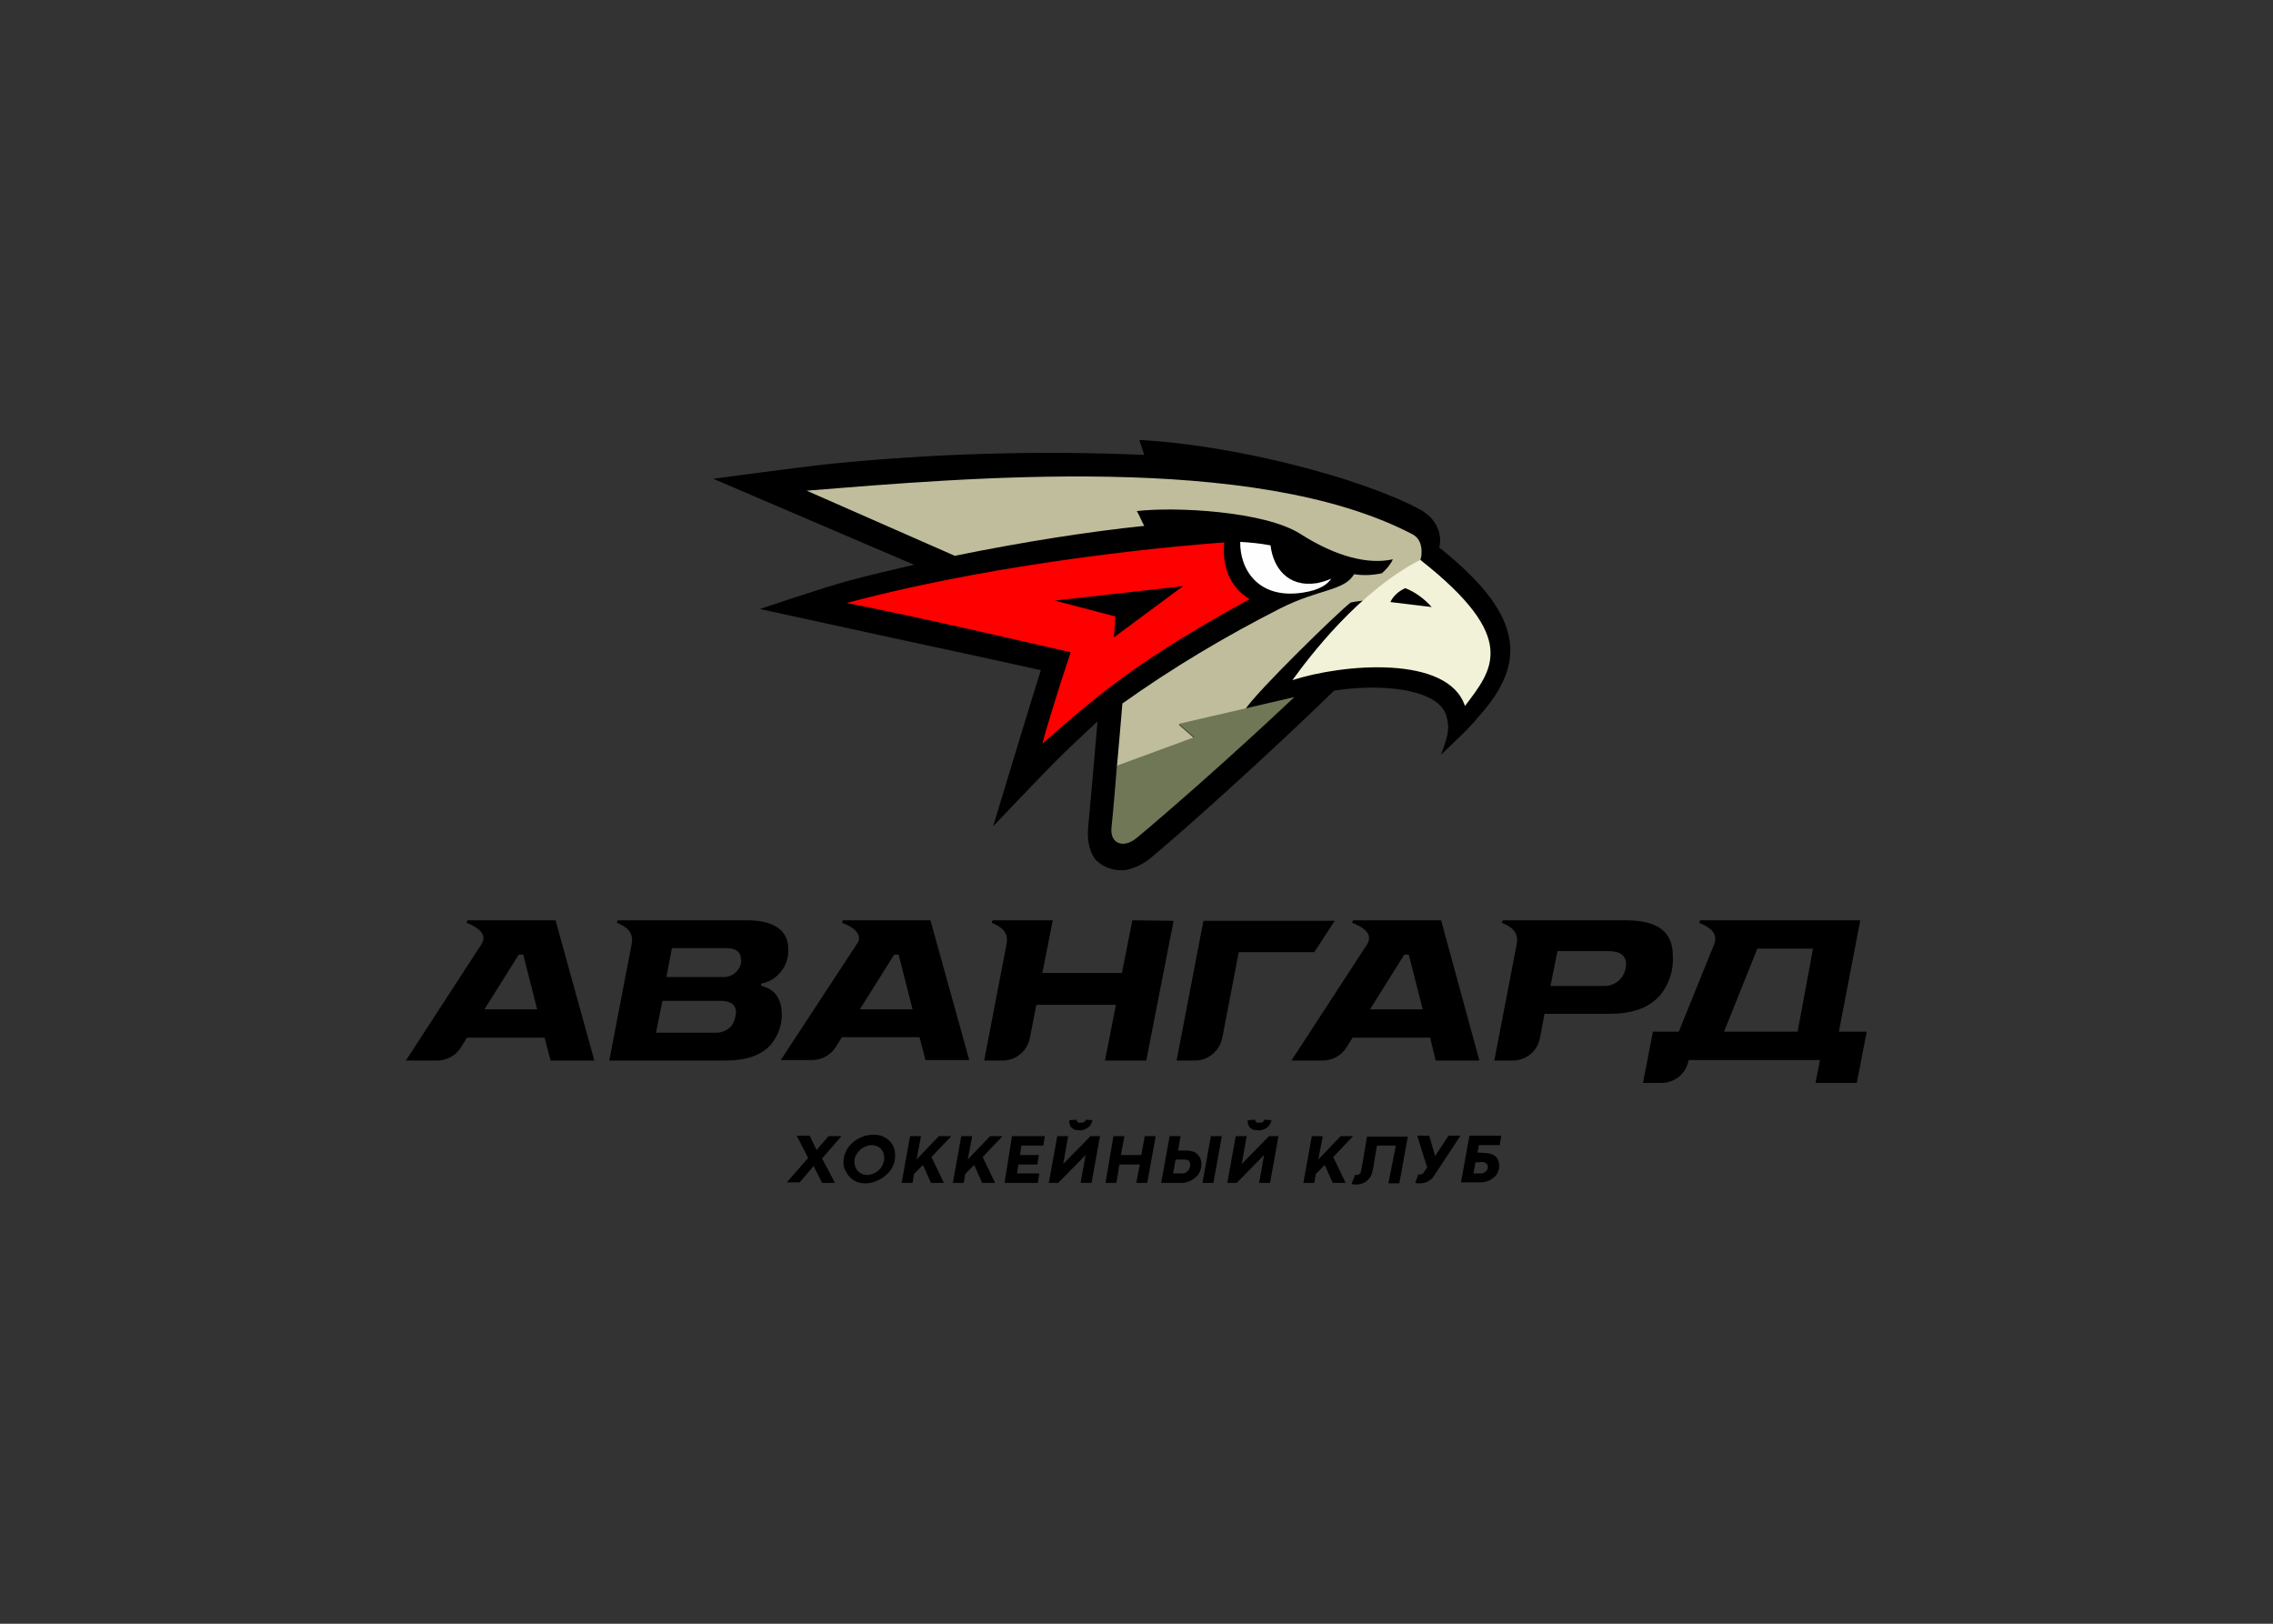 <?xml version="1.0" encoding="utf-8"?>
<!-- Generator: Adobe Illustrator 25.0.0, SVG Export Plug-In . SVG Version: 6.00 Build 0)  -->
<svg version="1.1" id="katman_1" xmlns="http://www.w3.org/2000/svg" xmlns:xlink="http://www.w3.org/1999/xlink" x="0px" y="0px"
	 viewBox="0 0 560 400" style="enable-background:new 0 0 560 400;" xml:space="preserve">
<rect x="0" y="0" width="560" height="400" fill="#333333" stroke="none"/>
<style type="text/css">
	.st0{fill:#BFBD9C;}
	.st1{fill:#6F7757;}
	.st2{fill:#FEFEFE;}
	.st3{fill:#F2F2D9;}
	.st4{fill:#FF0000;}
</style>
<g transform="matrix(1.225 0 0 1.225 100 108.38)">
	<path d="M155,124.8l5.4-28.1h26.4l-4.1,6.3h-15.2l-3.3,17.2c-0.5,2.6-2.8,4.6-5.5,4.6H155z M15.8,114.5l6.9-11h0.9l2.8,11H15.8z
		 M30.1,96.6H12.4c-0.1,0.2-0.1,0.3-0.2,0.5c1.8,0.7,4.4,2.1,3,4.3L0,124.8h6.3c1.9,0,3.8-1,4.8-2.7l1.2-1.9h15.6l1.2,4.6h8.8
		L30.1,96.6z M91.3,114.5l6.9-11h0.9l2.8,11H91.3z M105.5,96.6H87.9c-0.1,0.2-0.1,0.3-0.2,0.5c1.7,0.6,4,1.9,3.3,3.8l-15.6,23.8h6.3
		c1.9,0,3.8-1,4.8-2.7l1.2-1.9h15.6l1.2,4.6h8.8L105.5,96.6z M193.9,114.5l6.9-11h0.9l2.8,11H193.9L193.9,114.5z M208.2,96.6h-17.7
		c-0.1,0.2-0.1,0.3-0.2,0.5c1.8,0.7,4.3,2,3.1,4.2l-15.3,23.5h6.3c1.9,0,3.8-1,4.8-2.7l1.2-1.9h15.6l1.1,4.6h8.8L208.2,96.6z"/>
	<path d="M279.9,119h-14.8l6.7-16.7h11.2L279.9,119z M288.2,119l4.3-22.4h-32.2c-0.1,0.2-0.1,0.3-0.2,0.5c1.7,0.7,3.8,1.8,3.1,4.1
		l-7.2,17.8h-5.2l-2,10.3h3.7c2.7,0,5-1.9,5.5-4.6h26.4l-0.9,4.6h8.3l2-10.3L288.2,119L288.2,119z"/>
	<path d="M66.6,106.8c-0.7,0.8-1.8,1.3-3,1.2H52.4l1.1-5.8h11c1.9,0,2.9,0.8,2.9,2.3C67.5,105.4,67.1,106.2,66.6,106.8 M65.5,117.8
		c-0.9,1-2.1,1.5-3.4,1.4H50.3l1.3-6.4h11.6c0.8,0,3.2,0,3.2,2.4C66.3,116.1,66,117.1,65.5,117.8 M71.9,109.9l-0.5-0.2l0.1-0.4
		l0.5-0.1c1.1-0.3,2.2-0.9,3-1.8c1.3-1.3,2-3.1,1.9-5c0-4.8-4.5-5.8-8.3-5.8h-26l-0.2,0.5c1.8,0.7,3.5,1.8,3,4.3l-4.5,23.4h23.4
		c4.1,0,7.1-1,9.1-3.2c1.5-1.8,2.3-4.1,2.2-6.4C75.5,112.5,74.3,110.6,71.9,109.9 M146.1,96.6l-2.1,10.6h-16l2.1-10.6H118l-0.2,0.5
		c1.8,0.7,3.5,1.8,3,4.3l-4.5,23.4h3.7c2.7,0,5-1.9,5.5-4.6l1.3-6.6l16,0l-2.2,11.2h8.3l5.5-28.1L146.1,96.6L146.1,96.6z
		 M244.5,108.1c-0.9,1.2-2.3,1.8-3.8,1.7h-10.5l1.4-7h10.3c2.3,0,3.5,0.9,3.5,2.6C245.4,106.3,245.1,107.3,244.5,108.1 M245.3,96.6
		h-24.7c-0.1,0.2-0.1,0.3-0.2,0.5c1.8,0.7,3.5,1.8,3,4.3l-4.5,23.4h3.7c2.7,0,5-1.9,5.5-4.6l0.9-4.8H242c4.7,0,8.1-1.2,10.3-3.8
		c1.8-2.2,2.7-5.1,2.5-7.9C254.8,98.9,251.8,96.6,245.3,96.6 M82.6,142.8l2.4-2.8h2.6l-3.9,4.5l2.6,4.9l-2.6,0L82,146l-2.8,3.3h-2.6
		l4.3-4.9l-2.3-4.5l2.6,0L82.6,142.8z M90.2,145.2c0,0.3,0.1,0.7,0.2,1c0.2,0.6,0.7,1.1,1.3,1.4c0.3,0.1,0.7,0.2,1,0.2
		c1.6,0,3-1.1,3.4-2.6c0.1-0.3,0.1-0.6,0.1-0.9c0-0.4-0.1-0.7-0.2-1c-0.2-0.6-0.7-1.1-1.3-1.3c-0.3-0.1-0.7-0.2-1-0.2
		c-0.5,0-0.9,0.1-1.3,0.3c-0.4,0.2-0.8,0.4-1.1,0.7c-0.3,0.3-0.6,0.7-0.8,1.1C90.3,144.2,90.2,144.7,90.2,145.2 M88,145.3
		c0-0.5,0.1-1,0.2-1.5c0.2-0.5,0.4-0.9,0.6-1.3c0.9-1.3,2.2-2.2,3.7-2.6c0.5-0.1,1-0.2,1.5-0.2c0.6,0,1.2,0.1,1.8,0.3
		c0.5,0.2,1,0.5,1.4,0.9c0.4,0.4,0.7,0.8,0.9,1.3c0.2,0.5,0.3,1.1,0.3,1.7c0,0.5-0.1,1-0.2,1.5c-0.2,0.5-0.4,0.9-0.6,1.3
		c-0.3,0.4-0.6,0.8-1,1.1c-0.8,0.7-1.7,1.2-2.7,1.5c-0.5,0.1-1,0.2-1.5,0.2c-0.6,0-1.2-0.1-1.7-0.3c-1-0.4-1.8-1.2-2.3-2.3
		C88.1,146.5,88,145.9,88,145.3 M102.7,144.7l4.5-4.7h2.5l-4,4.2l2.5,5.2h-2.6l-1.6-3.6l-1.8,1.8l-0.3,1.8h-2.2l1.7-9.4h2.2
		L102.7,144.7z M113,144.7l4.5-4.7h2.5l-4,4.2l2.5,5.2h-2.6l-1.6-3.6l-1.8,1.8l-0.3,1.8H110l1.7-9.4h2.2L113,144.7z M121.9,140h6.6
		l-0.3,1.9h-4.4l-0.3,1.9h3.8l-0.3,1.9h-3.8l-0.3,1.8h4.5l-0.3,1.9h-6.7L121.9,140z M138.1,136.8c-0.1,0.3-0.2,0.6-0.3,0.8
		c-0.3,0.5-0.8,0.9-1.4,1.1c-0.3,0.1-0.7,0.2-1,0.1c-0.3,0-0.6,0-0.9-0.1c-0.5-0.2-0.9-0.6-1-1.1c-0.1-0.3-0.1-0.5-0.1-0.8l1.5-0.1
		c0,0.1,0,0.2,0.1,0.3c0.1,0.2,0.2,0.3,0.3,0.3c0.1,0,0.2,0,0.4,0c0.1,0,0.2,0,0.4,0c0.2-0.1,0.4-0.2,0.5-0.3
		c0.1-0.1,0.1-0.2,0.2-0.3L138.1,136.8L138.1,136.8z M131,140h2.2l-1,5.6l5.5-5.6h1.9l-1.7,9.4h-2.2l1-5.6l-5.5,5.6h-1.9L131,140z
		 M142.3,140h2.2l-0.7,3.8h4.1l0.7-3.8h2.2l-1.7,9.4h-2.2l0.7-3.7h-4.1l-0.6,3.7h-2.2L142.3,140z M160.2,149.4h2.2l1.7-9.4h-2.2
		L160.2,149.4z M156.6,144.7h-1.8l-0.5,2.8h1.8c0.2,0,0.4,0,0.6-0.1c0.4-0.2,0.7-0.5,0.9-0.9c0.1-0.3,0.2-0.7,0.1-1.1
		c-0.1-0.1-0.1-0.3-0.2-0.4c-0.1-0.1-0.2-0.2-0.3-0.2C156.9,144.8,156.8,144.7,156.6,144.7L156.6,144.7z M157.1,142.9
		c0.4,0,0.8,0.1,1.2,0.2c0.7,0.2,1.2,0.8,1.5,1.4c0.1,0.4,0.2,0.7,0.2,1.1c0,0.5-0.1,1-0.3,1.5c-0.2,0.5-0.5,0.9-0.9,1.2
		c-0.8,0.7-1.8,1.1-2.8,1.1h-4.1l1.7-9.4h2.2l-0.5,2.9L157.1,142.9z M174.1,136.8c-0.1,0.3-0.2,0.6-0.3,0.8
		c-0.3,0.5-0.8,0.9-1.4,1.1c-0.3,0.1-0.7,0.2-1,0.1c-0.3,0-0.6,0-1-0.1c-0.5-0.2-0.9-0.6-1-1.1c-0.1-0.3-0.1-0.5-0.1-0.8l1.5-0.1
		c0,0.1,0,0.2,0.1,0.3c0.1,0.2,0.2,0.3,0.3,0.3c0.1,0,0.2,0,0.4,0c0.1,0,0.2,0,0.4,0c0.1,0,0.2-0.1,0.3-0.1c0.1-0.1,0.1-0.1,0.2-0.2
		c0.1-0.1,0.1-0.2,0.2-0.3L174.1,136.8z M166.9,140h2.2l-1,5.6l5.5-5.6h1.9l-1.7,9.4h-2.2l1-5.6l-5.5,5.6h-1.9L166.9,140z
		 M183.5,144.7l4.5-4.7h2.5l-4,4.2l2.5,5.2h-2.6l-1.6-3.6l-1.8,1.8l-0.3,1.8h-2.2l1.7-9.4h2.2L183.5,144.7z M199.1,141.9h-3.8
		l-0.6,3.5l0,0.2l-0.3,1.5c-0.1,0.4-0.2,0.8-0.5,1.2c-0.4,0.6-1,1.1-1.8,1.3c-0.5,0.1-1,0.2-1.5,0.1c-0.1,0-0.3,0-0.4-0.1l0.7-1.8
		l0.1,0l0.1,0c0.1,0,0.1,0,0.2,0c0.2,0,0.4-0.1,0.5-0.2c0.2-0.2,0.3-0.4,0.3-0.6l0.3-1.6l0.9-5.3h8.2l-1.7,9.4h-2.2L199.1,141.9
		L199.1,141.9z"/>
	<path d="M203.6,147.7L203.6,147.7c0.1,0,0.2,0,0.2,0l0.1,0h0.1c0.1,0,0.3,0,0.4-0.1c0.1,0,0.2-0.1,0.3-0.3l0.7-1l-2-6.4h2.4
		l1.2,4.1l2.7-4.1h2.4l-5.4,8.2c-0.3,0.5-0.8,0.8-1.3,1.1c-0.5,0.2-1,0.3-1.5,0.3c-0.3,0-0.6,0-0.9-0.1L203.6,147.7L203.6,147.7z"/>
	<path d="M215.1,145.3l-0.4,2.2h1.5c0.2,0,0.4,0,0.5-0.1c0.3-0.1,0.6-0.4,0.8-0.7c0.1-0.2,0.1-0.4,0.1-0.5c0-0.3-0.1-0.5-0.3-0.7
		c-0.1-0.1-0.2-0.1-0.3-0.2c-0.1,0-0.3-0.1-0.4-0.1L215.1,145.3z M217.1,143.4c0.4,0,0.8,0.1,1.2,0.2c0.3,0.1,0.6,0.3,0.9,0.5
		c0.2,0.2,0.4,0.5,0.5,0.8c0.1,0.3,0.2,0.7,0.2,1c0,1-0.4,1.9-1.2,2.5c-0.5,0.4-1.1,0.7-1.7,0.8c-0.3,0.1-0.7,0.1-1,0.1h-3.8
		l1.7-9.4h6.4l-0.3,1.9h-4.2l-0.3,1.5L217.1,143.4z M222.1,41.5c-0.4-6.1-4.8-12.3-14.3-19.9v0c0.4-1,0.7-5.2-4-7.7
		C192,7.6,166.6,1,147.5,0c0.2,0.5,0.6,1.9,1,3c-21.1-0.9-42.1-0.3-63.1,1.8c-5.8,0.6-23.6,3-23.6,3l40.4,17.3
		c-4.3,1-8.7,2-13.1,3.2C84.5,29.5,71.2,34,71.2,34l16.1,3.5c8,1.8,30.7,6.6,40.4,8.8c-1.3,4-9.6,31.4-9.6,31.4s10.8-11.4,14.1-14.6
		c4.3-4.1,5.7-5.4,6.9-6.5c-0.5,5.9-1.6,18.4-1.9,21.5c-0.2,2.5,0.3,5,1.7,6.5c1.6,1.5,3.7,2.1,5.8,1.9c2-0.4,3.8-1.3,5.4-2.7
		c6.5-5.4,22.8-20,36.6-33.4c0.8-0.1,1.5-0.2,2.3-0.3c9.5-1,18.6,0.5,20.2,5.2c1,3.1,0,5-1,8c1.6-1.6,5.8-5.4,7.4-7.5
		C218.4,52.7,222.5,47.5,222.1,41.5"/>
	<path class="st0" d="M148.3,17.3l0.2,0c-0.6-1.1-1-2.2-1.5-3c7.7-0.9,25.7,0,32.9,4.6c7.2,4.6,13.7,6.2,18.6,5.1
		c-0.5,1.1-1.3,2-2.2,2.8c-1.8,0.4-3.7,0.5-5.6,0.2c-2,3.4-7,2.9-14.9,6.9c-11,5.6-21.6,11.9-31.7,19.1c-0.3,3.9-1,11.5-1.1,12.7
		l15.6-5.7l-3.1-2.7l13.3-3.1c2.2-3.5,18.6-19.5,21.2-21.5c0.9-0.2,1.8-0.3,2.6-0.4c3.4-3.1,7.3-5.9,11.4-8.1
		c0.1-0.2,0.1-0.4,0.2-0.7c0.2-1.4,0.1-3.5-1.7-4.5C170.7,2.3,112.1,7.7,80.6,10.2l29.8,13.1C124.6,20.4,137.7,18.4,148.3,17.3"/>
	<path class="st1" d="M155.4,57.1l3.1,2.7L143,65.5c0,0-0.8,10.1-1.1,12.5c-0.3,3.2,2.4,4.2,5,2.1c5.8-4.8,19.3-16.6,31.8-28.4
		L155.4,57.1z"/>
	<path class="st2" d="M183.2,28.8c-5.9,0.9-8.8-3.2-9.3-7.6c-2.1-0.4-4.2-0.6-6.1-0.7c-0.1,5.5,3.6,11.6,12.6,10.2
		c3.3-0.5,4.9-1.6,5.7-2.8C185.2,28.3,184.2,28.6,183.2,28.8"/>
	<path class="st3" d="M198,32.6c0.6-1.3,1.7-2.2,3-2.8c2,0.8,3.8,2.1,5.3,3.8L198,32.6z M204,24.1c-12.4,6.4-22.3,19.5-25.7,24.2
		c10.2-3.3,31.3-5.1,34.7,5.2C218.5,46.2,224.1,39.9,204,24.1L204,24.1z"/>
	<path class="st4" d="M130.5,32.3l25.8-2.9l-13.9,10.3l0.3-4.2L130.5,32.3z M169.7,32c-4.2-2.4-5.6-7.1-5.1-11.4h0
		c-6.8,0.5-43.1,3.4-76,12.2c10.6,1.9,45.1,9.9,45.1,9.9s-3.8,11.3-5.7,18.4C140.5,50,148.8,43.5,169.7,32z"/>
</g>
</svg>
